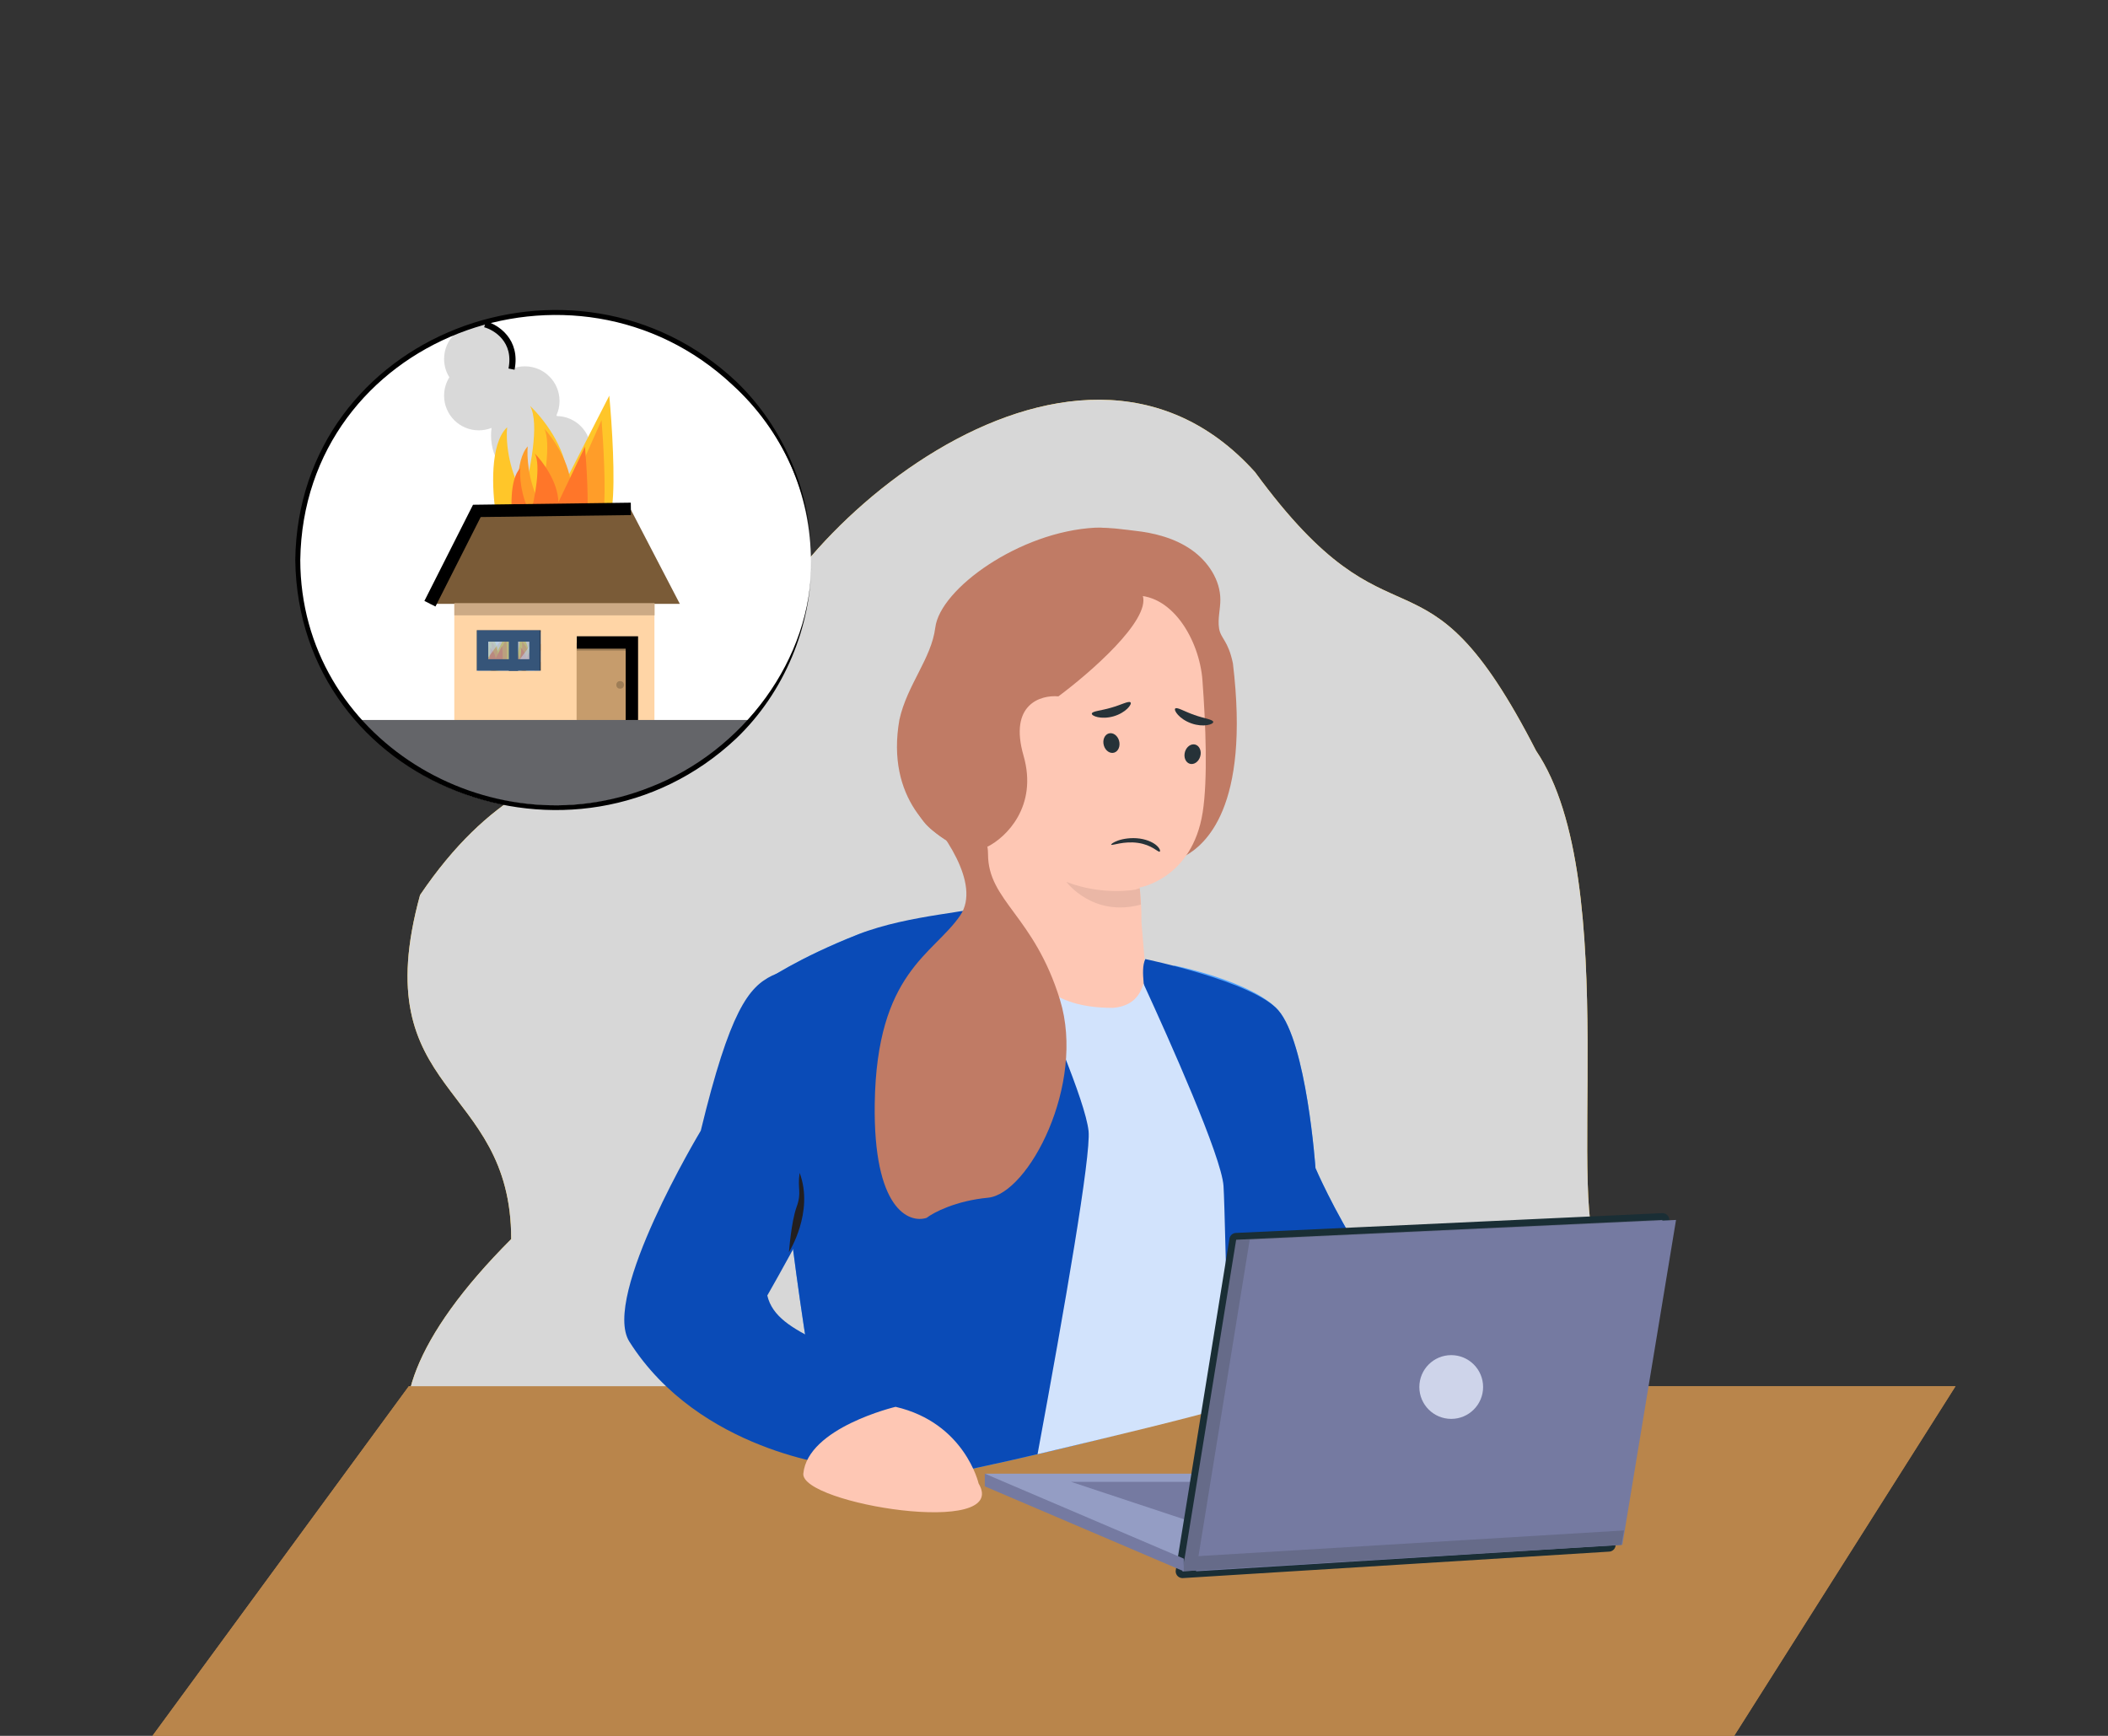 <svg width="170" height="140" viewBox="0 0 170 140" fill="none" xmlns="http://www.w3.org/2000/svg">
<rect x="0" y="0" width="170" height="140" fill="#333333" stroke="none"/>
<path d="M123.88 60.552C131.035 71.132 126.01 98.504 129.225 101.601C134.407 106.592 123.519 114.652 114.62 122.622C99.473 136.186 117.755 89.562 120.546 107.314C123.336 125.066 121.793 124.386 114.62 124.185C107.444 123.986 66.034 113.409 50.488 120.191C33.876 124.185 25.283 115.892 41.227 99.934C41.227 87.168 29.404 88.481 33.876 72.186C44.897 55.892 56.466 64.236 59.832 55.013C61.418 44.267 86.347 21.546 101.215 38.08C112.618 53.677 114.62 42.474 123.88 60.554V60.552Z" fill="#FFC629"/>
<path d="M12.295 140H139.851L157.703 111.802H32.969L12.295 140Z" fill="#B9854B"/>
<path d="M73.001 57.201C73.46 56.345 74.114 55.588 74.478 54.689C75.258 52.754 75.258 50.583 76.567 48.94C77.498 47.774 78.442 45.953 79.961 45.764C81.642 44.7 82.736 44.812 83.987 43.966C84.901 43.348 85.77 43.423 86.685 42.8C89.187 42.402 89.865 42.633 91.459 42.8C93.094 42.974 94.742 43.403 96.082 44.339C97.422 45.275 98.416 46.776 98.416 48.367C98.417 49.143 98.189 49.921 98.313 50.685C98.452 51.529 99.038 51.628 99.429 53.505C100.836 65.232 97.131 68.178 95.52 69.063L83.987 69.757C81.509 70.223 76.022 68.242 74.496 66.274C72.97 64.306 71.842 59.366 73.001 57.201Z" fill="#C07B65"/>
<path d="M96.972 54.87C96.736 51.648 94.497 47.699 91.181 48.05L80.839 50.616C79.831 50.723 79.572 51.591 79.599 52.574L79.243 72.93C79.243 72.93 79.656 76.376 79.178 76.159C79.053 76.101 78.933 76.231 78.999 76.347C80.093 78.137 85.288 86.002 91.357 84.148C92.714 83.732 92.037 78.775 92.299 77.296L92.053 74.395C92.058 72.443 91.905 71.561 91.904 71.579C91.904 71.579 96.152 70.883 96.992 65.509C97.408 62.837 97.237 58.456 96.972 54.874L96.972 54.87Z" fill="#FEC7B4"/>
<path d="M72.534 58.039C71.409 64.419 75.349 67.578 77.46 68.36V67.578V61.088L79.805 55.615L88.328 51.315C90.36 48.292 93.206 42.309 88.328 42.559C82.229 42.871 75.818 47.484 75.427 50.612C75.114 53.114 73.16 55.224 72.534 58.039Z" fill="#C07B65"/>
<path d="M82.54 60.933C83.728 65.061 81.107 67.552 79.647 68.282L76.051 65.936L77.067 52.254L83.635 48.032C86.215 47.198 91.531 46.031 92.157 48.032C92.782 50.034 87.883 54.287 85.355 56.163C83.921 56.033 81.352 56.804 82.54 60.933Z" fill="#C07B65"/>
<path d="M96.824 60.853C96.77 61.29 96.437 61.635 96.078 61.62C95.72 61.604 95.474 61.236 95.529 60.8C95.583 60.362 95.916 60.018 96.275 60.033C96.633 60.049 96.879 60.416 96.824 60.853Z" fill="#263238"/>
<path d="M89.861 60.699C89.524 60.808 89.147 60.554 89.021 60.127C88.895 59.7 89.067 59.267 89.404 59.158C89.741 59.049 90.118 59.303 90.244 59.73C90.37 60.157 90.198 60.59 89.861 60.699Z" fill="#263238"/>
<path d="M97.576 58.835C97.475 58.957 96.96 58.379 96.165 58.349C95.374 58.299 94.751 58.821 94.672 58.686C94.636 58.626 94.747 58.398 95.016 58.161C95.283 57.93 95.726 57.71 96.22 57.733C96.713 57.761 97.112 58.02 97.333 58.283C97.558 58.542 97.623 58.783 97.576 58.835Z" fill="#263238"/>
<path d="M90.753 58.033C90.636 58.126 90.106 57.547 89.248 57.405C88.394 57.246 87.682 57.606 87.608 57.477C87.57 57.419 87.705 57.24 88.011 57.075C88.318 56.909 88.809 56.787 89.346 56.879C89.882 56.974 90.296 57.257 90.522 57.518C90.751 57.779 90.808 57.99 90.753 58.033Z" fill="#263238"/>
<path d="M93.518 68.688C93.382 68.742 92.9 68.139 91.766 67.98C90.629 67.816 89.69 68.212 89.619 68.131C89.579 68.097 89.746 67.942 90.157 67.794C90.558 67.649 91.229 67.536 91.921 67.633C92.613 67.733 93.104 68.011 93.332 68.244C93.57 68.483 93.583 68.666 93.521 68.682V68.686L93.518 68.688Z" fill="#263238"/>
<path d="M94.719 77.875C94.719 77.875 101.058 79.157 103.082 81.474C105.382 84.106 106.088 94.211 106.088 94.211C106.088 94.211 111.787 107.553 119.598 111.075C119.598 111.075 114.088 111.932 115.203 119.804C115.203 119.804 108.506 118.318 99.397 108.303V113.279C99.397 113.279 69.584 121.473 67.723 119.617C65.862 117.762 63.32 95.692 63.32 95.692C63.32 95.692 68.077 85.028 61.752 79.09C61.752 79.09 64.32 77.28 69.237 75.347C73.339 73.731 80.528 76.3 80.782 75.795C80.782 75.795 82.612 80.194 86.562 82.556C89.201 84.134 91.74 80.327 94.719 77.875Z" fill="#54A6FF"/>
<path d="M92.363 77.351C92.363 77.351 101.058 79.157 103.082 81.473C105.382 84.106 106.088 94.211 106.088 94.211C106.088 94.211 111.787 107.553 119.598 111.075C119.598 111.075 114.088 111.932 115.203 119.803C115.203 119.803 108.506 118.318 99.397 108.303V113.279C99.397 113.279 69.584 121.473 67.723 119.617C65.862 117.761 63.32 95.692 63.32 95.692C63.32 95.692 68.077 85.027 61.752 79.09C61.752 79.09 64.32 77.279 69.237 75.347C73.339 73.73 78.954 73.544 79.207 73.039C79.207 73.039 80.949 76.031 81.963 76.031C83.065 77.92 83.446 80.693 86.562 82.555C94.884 84.227 91.418 79.398 92.363 77.351Z" fill="#0A4BB7"/>
<path d="M66.362 77.153C65.787 77.388 62.781 78.44 62.278 78.679C60.372 79.605 58.864 81.501 56.515 91.191C56.515 91.191 48.456 104.588 50.76 108.213C56.397 117.099 67.671 118.224 67.671 118.224C67.671 118.224 68.975 113.934 74.367 113.121C68.219 108.213 62.668 107.884 61.88 104.484C64.112 100.587 67.458 94.234 67.458 94.234C67.458 94.234 77.029 82.413 66.358 77.148L66.362 77.153Z" fill="#0A4BB7"/>
<path d="M63.625 100.99C63.625 100.99 65.672 97.752 64.486 94.592C64.291 95.91 64.676 96.15 64.241 97.346C63.806 98.543 63.625 100.99 63.625 100.99Z" fill="#231F20"/>
<path d="M78.92 119.645C78.92 119.645 77.806 114.759 72.224 113.463C72.224 113.463 65.156 115.134 64.785 118.841C64.54 121.293 81.523 124.034 78.92 119.645Z" fill="#FEC7B4"/>
<path d="M122.208 110.905C122.208 110.905 127.043 114.12 127.292 116.224C127.292 116.224 127.541 120.428 126.301 120.428C126.301 120.428 124.689 120.676 123.575 120.18C123.575 120.18 120.722 121.047 119.853 120.18C119.853 120.18 118.49 121.29 117.499 120.302C117.499 120.302 115.765 121.042 115.018 119.313C115.018 119.313 112.908 109.668 122.208 110.905Z" fill="#A07464"/>
<path fill-rule="evenodd" clip-rule="evenodd" d="M87.787 91.217C87.535 88.827 84.404 81.519 81.93 76.036L81.951 76.029C82.174 76.284 82.354 76.667 82.564 77.114C83.342 78.768 84.525 81.286 89.74 81.286C91.277 81.176 91.948 80.301 92.213 79.326C94.306 83.88 98.506 93.27 98.67 95.645C98.751 96.82 98.929 104.381 99.121 113.435C95.319 114.512 89.917 115.798 85.255 116.908C84.716 117.037 84.188 117.162 83.673 117.285C85.886 105.33 87.993 93.164 87.787 91.217Z" fill="#D2E3FC"/>
<path d="M123.88 60.552C131.035 71.132 126.01 98.504 129.225 101.601C134.407 106.592 123.519 114.652 114.62 122.622C99.473 136.186 117.755 89.562 120.546 107.314C123.336 125.066 121.793 124.386 114.62 124.185C107.444 123.986 66.034 113.409 50.488 120.191C33.876 124.185 25.283 115.892 41.227 99.934C41.227 87.168 29.404 88.481 33.876 72.186C44.897 55.892 56.466 64.236 59.832 55.013C61.418 44.267 86.347 21.546 101.215 38.08C112.618 53.677 114.62 42.474 123.88 60.554V60.552Z" fill="#D7D7D7"/>
<path d="M12.295 140H139.851L157.703 111.802H32.969L12.295 140Z" fill="#B9854B"/>
<path d="M73.001 57.201C73.46 56.345 74.114 55.588 74.478 54.689C75.258 52.754 75.258 50.583 76.567 48.94C77.498 47.774 78.442 45.953 79.961 45.764C81.642 44.7 82.736 44.812 83.987 43.966C84.901 43.348 85.77 43.423 86.685 42.8C89.187 42.402 89.865 42.633 91.459 42.8C93.094 42.974 94.742 43.403 96.082 44.339C97.422 45.275 98.416 46.776 98.416 48.367C98.417 49.143 98.189 49.921 98.313 50.685C98.452 51.529 99.038 51.628 99.429 53.505C100.836 65.232 97.131 68.178 95.52 69.063L83.987 69.757C81.509 70.223 76.022 68.242 74.496 66.274C72.97 64.306 71.842 59.366 73.001 57.201Z" fill="#C07B65"/>
<path d="M96.972 54.87C96.736 51.648 94.497 47.699 91.181 48.05L80.839 50.616C79.831 50.723 79.572 51.591 79.599 52.574L79.243 72.93C79.243 72.93 79.656 76.376 79.178 76.159C79.053 76.101 78.933 76.231 78.999 76.347C80.093 78.137 85.288 86.002 91.357 84.148C92.714 83.732 92.037 78.775 92.299 77.296L92.053 74.395C92.058 72.443 91.905 71.561 91.904 71.579C91.904 71.579 96.152 70.883 96.992 65.509C97.408 62.837 97.237 58.456 96.972 54.874L96.972 54.87Z" fill="#FEC7B4"/>
<path d="M72.534 58.039C71.409 64.419 75.349 67.578 77.46 68.36V67.578V61.088L79.805 55.615L88.328 51.315C90.36 48.292 93.206 42.309 88.328 42.559C82.229 42.871 75.818 47.484 75.427 50.612C75.114 53.114 73.16 55.224 72.534 58.039Z" fill="#C07B65"/>
<path d="M82.54 60.933C83.728 65.061 81.107 67.552 79.647 68.282L76.051 65.936L77.067 52.254L83.635 48.032C86.215 47.198 91.531 46.031 92.157 48.032C92.782 50.034 87.883 54.287 85.355 56.163C83.921 56.033 81.352 56.804 82.54 60.933Z" fill="#C07B65"/>
<path d="M96.824 60.853C96.77 61.29 96.437 61.635 96.078 61.62C95.72 61.604 95.474 61.236 95.529 60.8C95.583 60.362 95.916 60.018 96.275 60.033C96.633 60.049 96.879 60.416 96.824 60.853Z" fill="#263238"/>
<path d="M89.861 60.699C89.524 60.808 89.147 60.554 89.021 60.127C88.895 59.7 89.067 59.267 89.404 59.158C89.741 59.049 90.118 59.303 90.244 59.73C90.37 60.157 90.198 60.59 89.861 60.699Z" fill="#263238"/>
<path d="M93.518 68.688C93.382 68.742 92.9 68.139 91.766 67.98C90.629 67.816 89.69 68.212 89.619 68.131C89.579 68.097 89.746 67.942 90.157 67.794C90.558 67.649 91.229 67.536 91.921 67.633C92.613 67.733 93.104 68.011 93.332 68.244C93.57 68.483 93.583 68.666 93.521 68.682V68.686L93.518 68.688Z" fill="#263238"/>
<path d="M94.719 77.875C94.719 77.875 101.058 79.157 103.082 81.474C105.382 84.106 106.088 94.211 106.088 94.211C106.088 94.211 111.787 107.553 119.598 111.075C119.598 111.075 114.088 111.932 115.203 119.804C115.203 119.804 108.506 118.318 99.397 108.303V113.279C99.397 113.279 69.584 121.473 67.723 119.617C65.862 117.762 63.32 95.692 63.32 95.692C63.32 95.692 68.077 85.028 61.752 79.09C61.752 79.09 64.32 77.28 69.237 75.347C73.339 73.731 80.528 76.3 80.782 75.795C80.782 75.795 82.612 80.194 86.562 82.556C89.201 84.134 91.74 80.327 94.719 77.875Z" fill="#54A6FF"/>
<path d="M92.363 77.351C92.363 77.351 101.058 79.157 103.082 81.473C105.382 84.106 106.088 94.211 106.088 94.211C106.088 94.211 111.787 107.553 119.598 111.075C119.598 111.075 114.088 111.932 115.203 119.803C115.203 119.803 108.506 118.318 99.397 108.303V113.279C99.397 113.279 69.584 121.473 67.723 119.617C65.862 117.761 63.32 95.692 63.32 95.692C63.32 95.692 68.077 85.027 61.752 79.09C61.752 79.09 64.32 77.279 69.237 75.347C73.339 73.73 78.954 73.544 79.207 73.039C79.207 73.039 80.949 76.031 81.963 76.031C83.065 77.92 83.446 80.693 86.562 82.555C94.884 84.227 91.418 79.398 92.363 77.351Z" fill="#0A4BB7"/>
<path d="M66.362 77.153C65.787 77.388 62.781 78.44 62.278 78.679C60.372 79.605 58.864 81.501 56.515 91.191C56.515 91.191 48.456 104.588 50.76 108.213C56.397 117.099 67.671 118.224 67.671 118.224C67.671 118.224 68.975 113.934 74.367 113.121C68.219 108.213 62.668 107.884 61.88 104.484C64.112 100.587 67.458 94.234 67.458 94.234C67.458 94.234 77.029 82.413 66.358 77.148L66.362 77.153Z" fill="#0A4BB7"/>
<path d="M63.625 100.99C63.625 100.99 65.672 97.752 64.486 94.592C64.291 95.91 64.676 96.15 64.241 97.346C63.806 98.543 63.625 100.99 63.625 100.99Z" fill="#231F20"/>
<path d="M78.92 119.645C78.92 119.645 77.806 114.759 72.224 113.463C72.224 113.463 65.156 115.134 64.785 118.841C64.54 121.293 81.523 124.034 78.92 119.645Z" fill="#FEC7B4"/>
<path d="M122.208 110.905C122.208 110.905 127.043 114.12 127.292 116.224C127.292 116.224 127.541 120.428 126.301 120.428C126.301 120.428 124.689 120.676 123.575 120.18C123.575 120.18 120.722 121.047 119.853 120.18C119.853 120.18 118.49 121.29 117.499 120.302C117.499 120.302 115.765 121.042 115.018 119.313C115.018 119.313 112.908 109.668 122.208 110.905Z" fill="#A07464"/>
<path fill-rule="evenodd" clip-rule="evenodd" d="M87.787 91.217C87.535 88.827 84.404 81.519 81.93 76.036L81.951 76.029C82.174 76.284 82.354 76.667 82.564 77.114C83.342 78.768 84.525 81.286 89.74 81.286C91.277 81.176 91.948 80.301 92.213 79.326C94.306 83.88 98.506 93.27 98.67 95.645C98.751 96.82 98.929 104.381 99.121 113.435C95.319 114.512 89.917 115.798 85.255 116.908C84.716 117.037 84.188 117.162 83.673 117.285C85.886 105.33 87.993 93.164 87.787 91.217Z" fill="#D2E3FC"/>
<path d="M99.488 108.131C100.763 110.065 100.85 110.142 102.203 110.037" stroke="#263238" stroke-width="2"/>
<path d="M77.434 73.835C79.168 71.296 75.988 66.945 74.182 65.086C76.014 65.086 79.679 65.845 79.679 68.88C79.679 72.674 83.395 73.835 85.486 80.648C87.576 87.462 82.931 96.288 79.679 96.598C77.078 96.845 75.292 97.785 74.724 98.224C73.279 98.688 70.419 97.496 70.543 89.01C70.698 78.403 75.266 77.01 77.434 73.835Z" fill="#C07B65"/>
<path d="M79.414 118.853H98.508L95.461 126.729L79.414 118.853Z" fill="#949DC4"/>
<path d="M96.555 119.511H86.368L97.07 123.06" fill="#757AA1"/>
<path d="M95.362 126.729L129.743 124.594L134.07 98.39L99.69 99.987L95.362 126.729Z" fill="#C9C9C9" stroke="#1A2E35" stroke-width="1.097" stroke-linecap="round" stroke-linejoin="round"/>
<path d="M95.362 126.729L129.743 124.594L134.07 98.39L99.69 99.987L95.362 126.729Z" fill="#666B89"/>
<path d="M96.454 126.729L130.835 124.594L135.164 98.39L100.783 99.987L96.454 126.729Z" fill="#757AA1"/>
<path d="M130.969 123.434L130.764 124.598L95.359 126.733L95.564 125.57L130.969 123.434Z" fill="#666B89"/>
<path d="M79.418 119.877L95.465 126.729V125.706L79.418 118.853V119.877Z" fill="#757AA1"/>
<path d="M117.034 114.436C115.614 114.436 114.463 113.285 114.463 111.865C114.463 110.445 115.614 109.294 117.034 109.294C118.454 109.294 119.605 110.445 119.605 111.865C119.605 113.285 118.454 114.436 117.034 114.436Z" fill="#CED4EA"/>
<path d="M44.687 65.272C56.126 65.272 65.398 56.33 65.398 45.3C65.398 34.27 56.126 25.329 44.687 25.329C33.249 25.329 23.977 34.27 23.977 45.3C23.977 56.33 33.249 65.272 44.687 65.272Z" fill="white"/>
<path fill-rule="evenodd" clip-rule="evenodd" d="M36.238 30.429C35.969 30 35.814 29.492 35.814 28.949C35.814 27.404 37.066 26.152 38.611 26.152C40.156 26.152 41.408 27.404 41.408 28.949C41.408 29.224 41.368 29.49 41.294 29.742C41.614 29.614 41.962 29.545 42.327 29.545C43.872 29.545 45.124 30.797 45.124 32.342C45.124 32.75 45.037 33.138 44.879 33.488C44.889 33.51 44.898 33.533 44.907 33.556C46.431 33.579 47.66 34.822 47.66 36.352C47.66 37.897 46.408 39.149 44.863 39.149C44.203 39.149 43.596 38.92 43.117 38.537C42.887 38.614 42.646 38.655 42.397 38.655C40.852 38.655 39.6 37.072 39.6 35.118C39.6 34.911 39.614 34.708 39.641 34.511C39.322 34.637 38.975 34.707 38.611 34.707C37.066 34.707 35.814 33.455 35.814 31.91C35.814 31.366 35.969 30.859 36.238 30.429Z" fill="#D9D9D9"/>
<path fill-rule="evenodd" clip-rule="evenodd" d="M39.975 41.34C39.693 39.598 39.482 35.784 40.899 34.459C40.796 35.372 40.914 37.746 42.208 39.938C42.721 38.111 43.547 34.115 42.746 32.738C43.721 33.652 45.687 36.09 45.749 38.536L49.136 31.91C49.352 34.228 49.639 38.715 49.362 40.85C49.365 40.907 49.366 40.964 49.366 41.021C49.366 43.167 47.264 44.907 44.67 44.907C42.208 44.907 40.188 43.339 39.99 41.343C39.985 41.342 39.98 41.341 39.975 41.34Z" fill="#FFC629"/>
<path fill-rule="evenodd" clip-rule="evenodd" d="M41.891 41.724C41.687 40.276 41.535 37.105 42.558 36.003C42.484 36.762 42.569 38.736 43.504 40.558C43.875 39.04 44.473 35.717 43.894 34.573C44.599 35.332 46.02 37.359 46.064 39.393L48.512 33.884C48.667 35.8 48.874 39.498 48.679 41.286C48.682 41.343 48.684 41.401 48.684 41.459C48.684 43.243 47.164 44.69 45.289 44.69C43.51 44.69 42.05 43.386 41.907 41.728C41.901 41.727 41.896 41.725 41.891 41.724Z" fill="#FF9D29"/>
<path fill-rule="evenodd" clip-rule="evenodd" d="M41.38 42.403C41.201 41.225 41.068 38.644 41.964 37.748C41.899 38.365 41.974 39.972 42.792 41.455C43.117 40.219 43.64 37.515 43.133 36.584C43.75 37.202 44.994 38.851 45.033 40.506L47.176 36.023C47.313 37.6 47.496 40.662 47.316 42.096C47.317 42.127 47.317 42.157 47.317 42.187C47.317 43.64 45.987 44.817 44.346 44.817C42.788 44.817 41.51 43.755 41.385 42.404C41.383 42.404 41.382 42.404 41.38 42.403Z" fill="#FF7629"/>
<path d="M38.457 41.123H50.884L54.824 48.701H34.668L38.457 41.123Z" fill="#7A5B37"/>
<rect x="36.637" y="48.7" width="16.14" height="9.927" fill="#FFD5A6"/>
<rect x="36.641" y="48.643" width="16.148" height="0.986" fill="#CCAA85"/>
<rect x="46.5" y="51.847" width="4.438" height="6.78" fill="#C69C6C"/>
<rect x="46.516" y="51.817" width="4.442" height="0.658" fill="#9E7D56"/>
<path fill-rule="evenodd" clip-rule="evenodd" d="M38.665 53.217C38.594 52.776 38.541 51.811 38.899 51.475C38.873 51.706 38.903 52.307 39.23 52.862C39.36 52.4 39.57 51.388 39.367 51.04C39.614 51.271 40.111 51.888 40.127 52.507L40.985 50.83C41.039 51.41 41.11 52.529 41.044 53.076C41.045 53.096 41.046 53.116 41.046 53.137C41.046 53.68 40.514 54.12 39.857 54.12C39.234 54.12 38.723 53.724 38.672 53.219C38.67 53.218 38.668 53.218 38.665 53.217Z" fill="#FFC629"/>
<path fill-rule="evenodd" clip-rule="evenodd" d="M39.044 53.372C38.989 53.034 38.948 52.292 39.223 52.035C39.203 52.212 39.226 52.674 39.478 53.1C39.577 52.745 39.738 51.968 39.582 51.701C39.772 51.878 40.154 52.352 40.166 52.827L40.824 51.54C40.866 51.99 40.922 52.863 40.868 53.278C40.868 53.288 40.869 53.299 40.869 53.31C40.869 53.727 40.46 54.065 39.956 54.065C39.477 54.065 39.085 53.761 39.047 53.373C39.046 53.372 39.045 53.372 39.044 53.372Z" fill="#FF9D29"/>
<path fill-rule="evenodd" clip-rule="evenodd" d="M39.075 53.546C39.031 53.277 38.998 52.687 39.218 52.482C39.202 52.623 39.22 52.99 39.42 53.329C39.499 53.047 39.627 52.429 39.503 52.216C39.654 52.357 39.958 52.734 39.967 53.112L40.491 52.088C40.524 52.444 40.568 53.132 40.527 53.465C40.527 53.475 40.528 53.486 40.528 53.497C40.528 53.829 40.203 54.098 39.802 54.098C39.421 54.098 39.109 53.855 39.078 53.547C39.077 53.546 39.076 53.546 39.075 53.546Z" fill="#FF7629"/>
<path fill-rule="evenodd" clip-rule="evenodd" d="M41.134 53.213C41.062 52.77 41.009 51.801 41.369 51.464C41.343 51.696 41.373 52.3 41.702 52.857C41.832 52.392 42.042 51.376 41.839 51.026C42.087 51.259 42.587 51.879 42.602 52.501L43.463 50.816C43.518 51.403 43.591 52.538 43.522 53.083C43.523 53.099 43.523 53.116 43.523 53.132C43.523 53.678 42.988 54.12 42.329 54.12C41.703 54.12 41.19 53.722 41.139 53.214C41.138 53.214 41.136 53.214 41.134 53.213Z" fill="#FFC629"/>
<path fill-rule="evenodd" clip-rule="evenodd" d="M41.509 53.369C41.454 53.029 41.413 52.285 41.689 52.026C41.669 52.204 41.692 52.667 41.944 53.095C42.045 52.739 42.206 51.959 42.05 51.69C42.24 51.868 42.624 52.344 42.636 52.822L43.297 51.529C43.338 51.978 43.394 52.846 43.342 53.265C43.343 53.279 43.343 53.293 43.343 53.306C43.343 53.725 42.933 54.065 42.426 54.065C41.946 54.065 41.552 53.759 41.513 53.37C41.512 53.369 41.51 53.369 41.509 53.369Z" fill="#FF9D29"/>
<path fill-rule="evenodd" clip-rule="evenodd" d="M41.544 53.543C41.5 53.273 41.467 52.681 41.687 52.475C41.671 52.617 41.689 52.986 41.89 53.326C41.97 53.042 42.098 52.422 41.974 52.208C42.125 52.35 42.431 52.728 42.44 53.108L42.966 52.079C42.999 52.434 43.043 53.115 43.003 53.452C43.004 53.466 43.005 53.48 43.005 53.494C43.005 53.827 42.678 54.097 42.276 54.097C41.893 54.097 41.58 53.854 41.549 53.545C41.547 53.544 41.545 53.544 41.544 53.543Z" fill="#FF7629"/>
<path fill-rule="evenodd" clip-rule="evenodd" d="M40.969 50.862H40.049L38.488 52.975V54.115L38.539 54.152L40.969 50.862Z" fill="white" fill-opacity="0.5"/>
<path fill-rule="evenodd" clip-rule="evenodd" d="M43.636 53.364V52.44L42.395 54.12H43.077L43.636 53.364Z" fill="white" fill-opacity="0.5"/>
<path fill-rule="evenodd" clip-rule="evenodd" d="M43.646 51.905V50.974L43.584 50.928L41.266 54.066H42.05L43.646 51.905Z" fill="white" fill-opacity="0.5"/>
<ellipse cx="50.011" cy="55.237" rx="0.308" ry="0.308" fill="#9E7D56"/>
<line x1="41.41" y1="50.9" x2="41.41" y2="54.105" stroke="#231F20" stroke-width="0.749"/>
<path fill-rule="evenodd" clip-rule="evenodd" d="M29.113 58.069C32.911 62.297 38.519 64.971 44.774 64.971C51.03 64.971 56.638 62.297 60.435 58.069H29.113Z" fill="#646569"/>
<path d="M65.436 45.166C65.461 50.525 63.254 55.849 59.373 59.56C46.356 71.799 24.061 63.439 23.812 45.166C24.061 26.893 46.358 18.534 59.373 30.773C63.247 34.489 65.462 39.806 65.436 45.166ZM65.436 45.166C65.466 39.833 63.012 34.64 59.094 31.066C46.322 19.069 24.472 27.242 24.216 45.166C24.241 59.524 39.435 68.677 52.456 63.478C59.85 60.617 65.512 53.225 65.436 45.166Z" fill="black"/>
<rect x="38.914" y="51.29" width="4.232" height="2.337" stroke="#231F20" stroke-width="0.921"/>
<rect x="38.457" y="50.83" width="5.1" height="3.29" fill="#54A6FF" fill-opacity="0.4"/>
<path d="M39.113 26.152C40.018 26.398 41.713 27.468 41.252 29.771" stroke="black" stroke-width="0.5"/>
<path d="M34.672 48.691L38.456 41.205L50.877 41.041" stroke="black"/>
<path d="M46.516 51.817H50.958V58.069" stroke="black"/>
<path d="M91.536 71.754C91.536 71.754 88.902 72.251 86 71.126C86 71.126 88.122 74.009 92.005 72.958L91.923 71.634L91.536 71.754Z" fill="black" fill-opacity="0.08"/>
<path d="M94.776 57.145C94.923 57.001 95.523 57.391 96.317 57.662C97.106 57.949 97.819 58.02 97.843 58.224C97.851 58.32 97.667 58.433 97.341 58.484C97.017 58.536 96.553 58.51 96.078 58.342C95.604 58.175 95.225 57.905 95.005 57.662C94.782 57.418 94.709 57.215 94.776 57.145Z" fill="#263238"/>
<path d="M91.173 56.652C91.036 56.499 90.414 56.854 89.605 57.078C88.801 57.319 88.086 57.348 88.05 57.551C88.036 57.647 88.213 57.77 88.535 57.84C88.856 57.91 89.32 57.911 89.805 57.772C90.288 57.632 90.681 57.384 90.915 57.154C91.151 56.924 91.237 56.725 91.173 56.652Z" fill="#263238"/>
</svg>
